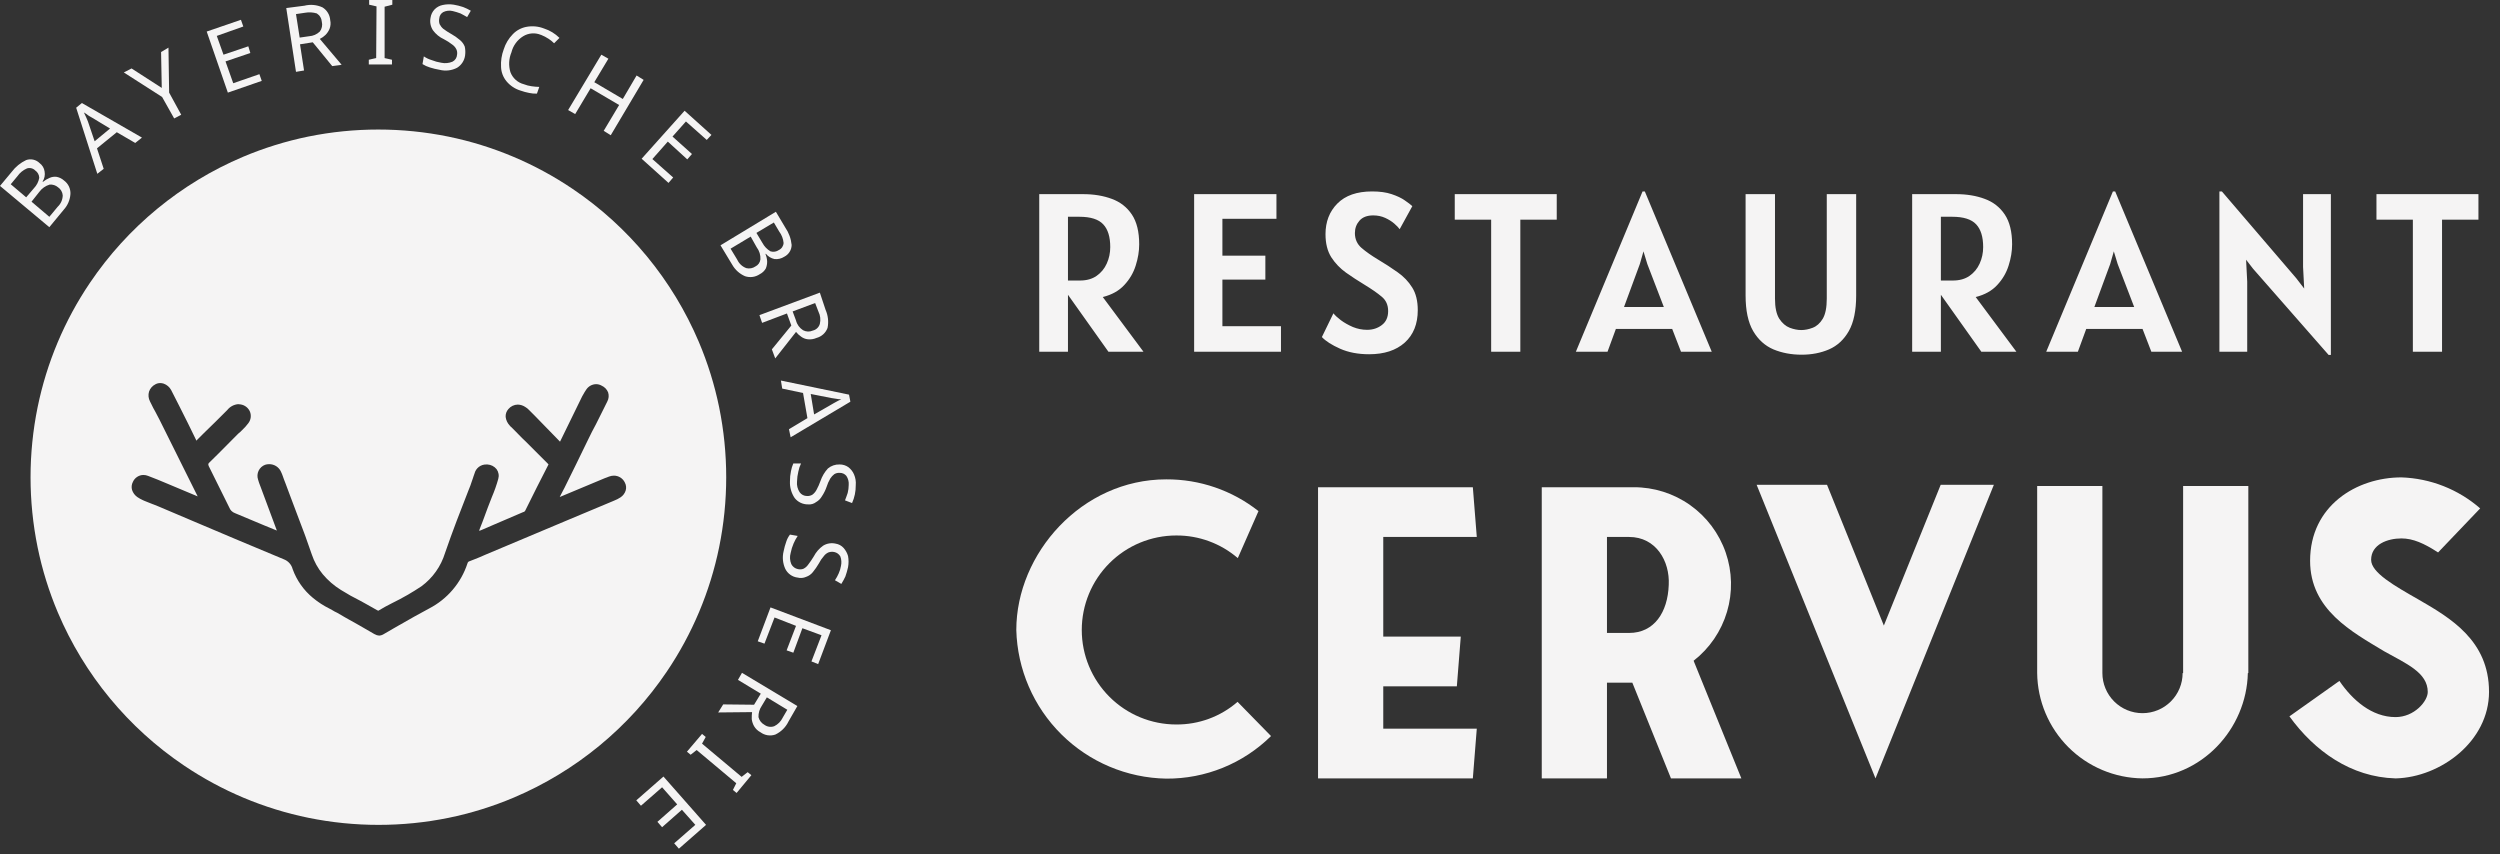 <svg width="199" height="68" viewBox="0 0 199 68" fill="none" xmlns="http://www.w3.org/2000/svg">
<rect x="0" y="0" width="199" height="68" fill="#333333" stroke="none"/>
<path d="M0 14.799L0.935 13.677C1.236 13.277 1.63 12.956 2.082 12.742C2.265 12.678 2.462 12.666 2.651 12.709C2.84 12.751 3.013 12.846 3.151 12.982C3.259 13.061 3.349 13.161 3.418 13.275C3.487 13.39 3.531 13.517 3.55 13.65C3.601 13.928 3.544 14.214 3.39 14.451L3.417 14.478C3.578 14.346 3.758 14.238 3.951 14.158C4.127 14.079 4.321 14.051 4.512 14.077C4.731 14.12 4.934 14.221 5.099 14.371C5.265 14.493 5.398 14.655 5.487 14.842C5.575 15.028 5.617 15.233 5.607 15.44C5.577 15.907 5.389 16.35 5.073 16.695L3.926 18.084L0 14.799ZM2.084 15.707L2.698 14.986C2.919 14.758 3.067 14.47 3.125 14.158C3.122 14.041 3.091 13.927 3.035 13.825C2.98 13.723 2.901 13.636 2.805 13.57C2.72 13.483 2.612 13.421 2.494 13.393C2.376 13.364 2.252 13.37 2.137 13.41C1.836 13.542 1.577 13.755 1.389 14.024L0.855 14.666L2.084 15.707ZM2.511 16.056L3.927 17.258L4.594 16.456C4.718 16.339 4.817 16.198 4.885 16.043C4.954 15.887 4.991 15.719 4.993 15.548C4.983 15.42 4.944 15.296 4.879 15.185C4.815 15.074 4.726 14.979 4.619 14.907C4.528 14.829 4.421 14.77 4.307 14.733C4.192 14.697 4.072 14.683 3.952 14.693C3.619 14.793 3.328 14.999 3.123 15.28L2.509 16.055L2.511 16.056Z" fill="#F5F4F4"/>
<path d="M10.765 11.38L9.296 10.525L7.72 11.807L8.254 13.437L7.746 13.836L6.063 8.575L6.518 8.201L11.299 10.952L10.765 11.38ZM8.762 10.233L7.346 9.378C7.319 9.351 7.239 9.325 7.159 9.271C7.064 9.218 6.974 9.155 6.892 9.084C6.823 9.036 6.751 8.991 6.678 8.951C6.731 9.084 6.812 9.218 6.865 9.35C6.918 9.481 6.972 9.59 6.999 9.67L7.533 11.246L8.761 10.231L8.762 10.233Z" fill="#F5F4F4"/>
<path d="M12.876 6.999L12.822 4.141L13.41 3.792L13.463 7.371L14.425 9.134L13.864 9.428L12.902 7.718L9.857 5.768L10.471 5.448L12.876 6.999Z" fill="#F5F4F4"/>
<path d="M20.835 6.438L18.137 7.373L16.454 2.511L19.179 1.576L19.366 2.11L17.256 2.858L17.79 4.354L19.766 3.686L19.927 4.219L17.95 4.888L18.565 6.625L20.648 5.904L20.835 6.438Z" fill="#F5F4F4"/>
<path d="M24.228 0.454C24.71 0.333 25.219 0.38 25.671 0.587C25.847 0.696 25.994 0.844 26.101 1.02C26.208 1.197 26.271 1.396 26.285 1.602C26.338 1.834 26.319 2.076 26.232 2.297C26.157 2.476 26.048 2.64 25.912 2.778C25.778 2.908 25.625 3.016 25.457 3.098L27.194 5.156L26.446 5.262L24.896 3.367L23.881 3.527L24.202 5.611L23.561 5.718L22.786 0.641L24.228 0.454ZM24.282 1.015L23.561 1.122L23.854 2.992L24.602 2.885C24.923 2.866 25.226 2.733 25.457 2.511C25.54 2.402 25.597 2.276 25.625 2.142C25.652 2.008 25.65 1.869 25.617 1.736C25.608 1.602 25.567 1.471 25.498 1.355C25.429 1.239 25.333 1.141 25.218 1.069C24.915 0.978 24.595 0.959 24.283 1.015L24.282 1.015Z" fill="#F5F4F4"/>
<path d="M31.202 5.129H29.357V4.755L29.944 4.621L29.971 0.508L29.384 0.374V0H31.229V0.374L30.615 0.534V4.623L31.202 4.757V5.129Z" fill="#F5F4F4"/>
<path d="M37.023 4.408C36.996 4.61 36.925 4.804 36.814 4.975C36.703 5.146 36.555 5.29 36.381 5.396C35.953 5.618 35.459 5.675 34.992 5.556C34.73 5.513 34.471 5.45 34.218 5.369C34.011 5.307 33.813 5.217 33.63 5.102L33.737 4.488C33.925 4.617 34.133 4.716 34.352 4.781C34.601 4.881 34.861 4.953 35.126 4.995C35.421 5.057 35.728 5.029 36.008 4.915C36.114 4.863 36.205 4.784 36.271 4.686C36.337 4.587 36.375 4.472 36.382 4.354C36.407 4.21 36.389 4.061 36.328 3.927C36.254 3.777 36.144 3.649 36.008 3.553C35.799 3.389 35.575 3.246 35.34 3.125C34.989 2.965 34.685 2.716 34.458 2.404C34.27 2.112 34.202 1.757 34.271 1.416C34.306 1.165 34.418 0.932 34.592 0.748C34.766 0.57 34.989 0.449 35.233 0.399C35.523 0.335 35.822 0.326 36.115 0.372C36.369 0.415 36.619 0.478 36.863 0.559C37.075 0.641 37.281 0.739 37.477 0.853L37.184 1.36C37.023 1.254 36.834 1.173 36.65 1.067C36.449 0.992 36.243 0.93 36.035 0.88C35.784 0.818 35.519 0.847 35.287 0.96C35.195 1.01 35.117 1.083 35.061 1.172C35.005 1.261 34.972 1.363 34.966 1.468C34.934 1.619 34.944 1.776 34.993 1.922C35.065 2.065 35.165 2.192 35.287 2.296C35.484 2.441 35.689 2.574 35.901 2.695C36.15 2.83 36.383 2.991 36.596 3.176C36.774 3.316 36.911 3.5 36.995 3.71C37.045 3.938 37.054 4.173 37.022 4.404L37.023 4.408Z" fill="#F5F4F4"/>
<path d="M43.061 2.778C42.833 2.682 42.586 2.641 42.34 2.66C42.093 2.678 41.855 2.756 41.645 2.885C41.177 3.173 40.841 3.634 40.71 4.167C40.5 4.667 40.472 5.224 40.629 5.743C40.717 5.977 40.86 6.187 41.046 6.354C41.232 6.522 41.456 6.642 41.698 6.704C41.896 6.783 42.102 6.836 42.312 6.865C42.516 6.896 42.721 6.913 42.927 6.918L42.74 7.452C42.534 7.461 42.327 7.443 42.126 7.399C41.89 7.354 41.659 7.291 41.433 7.211C40.993 7.078 40.603 6.818 40.311 6.463C40.05 6.145 39.9 5.751 39.884 5.341C39.855 4.859 39.928 4.377 40.098 3.925C40.24 3.473 40.488 3.061 40.819 2.723C41.113 2.416 41.498 2.21 41.916 2.135C42.383 2.05 42.863 2.096 43.305 2.269C43.768 2.418 44.189 2.675 44.534 3.017L44.106 3.445C43.976 3.314 43.833 3.197 43.679 3.095C43.486 2.968 43.28 2.86 43.065 2.775L43.061 2.778Z" fill="#F5F4F4"/>
<path d="M48.615 10.765L48.054 10.416L49.283 8.359L47.013 7.024L45.784 9.081L45.223 8.76L47.866 4.353L48.427 4.673L47.305 6.543L49.575 7.879L50.672 6.009L51.233 6.358L48.615 10.765Z" fill="#F5F4F4"/>
<path d="M53.212 14.559L51.075 12.635L54.494 8.815L56.631 10.739L56.257 11.138L54.6 9.669L53.532 10.871L55.081 12.259L54.707 12.687L53.158 11.271L51.929 12.66L53.585 14.129L53.212 14.559Z" fill="#F5F4F4"/>
<path d="M61.76 16.856L62.508 18.112C62.792 18.524 62.966 19.002 63.015 19.5C63.012 19.695 62.956 19.885 62.852 20.05C62.749 20.215 62.602 20.348 62.428 20.436C62.199 20.584 61.925 20.651 61.653 20.622C61.38 20.564 61.134 20.413 60.959 20.195L60.932 20.222C61.011 20.408 61.056 20.607 61.065 20.81C61.069 21.002 61.032 21.193 60.959 21.371C60.847 21.566 60.68 21.724 60.478 21.825C60.308 21.94 60.113 22.015 59.909 22.043C59.705 22.07 59.497 22.051 59.302 21.985C58.875 21.8 58.519 21.481 58.288 21.077L57.352 19.527L61.76 16.856ZM59.756 18.833L58.154 19.794L58.688 20.676C58.758 20.829 58.857 20.968 58.981 21.082C59.105 21.197 59.25 21.286 59.409 21.344C59.532 21.374 59.659 21.377 59.784 21.354C59.908 21.331 60.026 21.282 60.13 21.21C60.238 21.158 60.331 21.079 60.401 20.981C60.471 20.883 60.515 20.768 60.529 20.649C60.55 20.304 60.445 19.962 60.235 19.688L59.754 18.833H59.756ZM60.211 18.539L60.691 19.34C60.839 19.618 61.061 19.849 61.333 20.008C61.445 20.042 61.563 20.05 61.679 20.032C61.794 20.013 61.904 19.969 62 19.901C62.107 19.85 62.198 19.771 62.264 19.672C62.33 19.573 62.368 19.459 62.374 19.34C62.345 19.011 62.224 18.696 62.025 18.432L61.598 17.711L60.209 18.54L60.211 18.539Z" fill="#F5F4F4"/>
<path d="M65.713 24.656C65.915 25.109 65.971 25.613 65.874 26.099C65.803 26.294 65.686 26.469 65.532 26.609C65.378 26.748 65.193 26.848 64.992 26.9C64.774 26.997 64.534 27.033 64.297 27.007C64.103 26.985 63.918 26.911 63.763 26.793C63.612 26.689 63.477 26.563 63.364 26.419L61.708 28.529L61.441 27.808L62.99 25.913L62.641 24.952L60.664 25.7L60.451 25.085L65.26 23.294L65.714 24.656H65.713ZM65.152 24.816L64.885 24.121L63.094 24.79L63.362 25.511C63.442 25.832 63.644 26.11 63.924 26.286C64.042 26.35 64.174 26.386 64.308 26.391C64.443 26.395 64.576 26.369 64.699 26.313C64.832 26.282 64.954 26.217 65.052 26.123C65.151 26.029 65.223 25.91 65.26 25.779C65.337 25.455 65.3 25.115 65.153 24.817L65.152 24.816Z" fill="#F5F4F4"/>
<path d="M62.801 34.166L64.271 33.284L63.922 31.281L62.265 30.932L62.16 30.292L67.583 31.414L67.69 31.975L62.935 34.807L62.801 34.166H62.801ZM64.803 32.99L66.246 32.162C66.273 32.135 66.353 32.108 66.433 32.055C66.54 32.002 66.62 31.948 66.727 31.895C66.833 31.842 66.914 31.815 66.967 31.788C66.814 31.784 66.662 31.766 66.513 31.735C66.395 31.724 66.279 31.706 66.164 31.682L64.534 31.361L64.803 32.99Z" fill="#F5F4F4"/>
<path d="M64.324 40.149C64.118 40.153 63.915 40.109 63.73 40.021C63.544 39.933 63.382 39.803 63.255 39.642C62.99 39.248 62.858 38.78 62.881 38.306C62.878 38.037 62.905 37.768 62.961 37.505C63 37.294 63.062 37.087 63.148 36.891H63.763C63.663 37.094 63.591 37.309 63.549 37.532C63.485 37.794 63.449 38.063 63.442 38.333C63.412 38.634 63.488 38.936 63.656 39.188C63.723 39.281 63.811 39.356 63.913 39.407C64.016 39.458 64.129 39.484 64.243 39.482C64.393 39.491 64.543 39.454 64.671 39.375C64.803 39.275 64.912 39.147 64.991 39.001C65.118 38.77 65.225 38.529 65.312 38.28C65.438 37.914 65.638 37.577 65.9 37.291C66.16 37.072 66.494 36.958 66.835 36.971C67.083 36.968 67.326 37.043 67.529 37.185C67.729 37.338 67.886 37.54 67.984 37.772C68.099 38.041 68.145 38.335 68.117 38.627C68.124 39.115 68.024 39.598 67.823 40.043L67.262 39.829C67.343 39.642 67.396 39.455 67.476 39.241C67.529 39.032 67.556 38.816 67.557 38.6C67.579 38.345 67.513 38.09 67.37 37.879C67.305 37.801 67.223 37.739 67.13 37.697C67.038 37.656 66.937 37.636 66.835 37.639C66.686 37.629 66.536 37.666 66.408 37.745C66.282 37.842 66.173 37.96 66.088 38.094C65.965 38.305 65.866 38.529 65.794 38.762C65.702 39.026 65.576 39.278 65.42 39.51C65.311 39.699 65.155 39.856 64.965 39.964C64.783 40.105 64.554 40.172 64.324 40.151L64.324 40.149Z" fill="#F5F4F4"/>
<path d="M63.469 45.973C63.264 45.945 63.069 45.867 62.901 45.745C62.734 45.624 62.598 45.464 62.507 45.278C62.308 44.843 62.261 44.354 62.374 43.889C62.425 43.626 62.497 43.367 62.587 43.115C62.652 42.912 62.751 42.722 62.881 42.554L63.496 42.66C63.372 42.847 63.265 43.043 63.175 43.248C63.067 43.496 62.986 43.756 62.935 44.022C62.852 44.314 62.871 44.625 62.988 44.904C63.04 45.007 63.116 45.097 63.208 45.166C63.301 45.235 63.408 45.282 63.522 45.303C63.664 45.336 63.813 45.327 63.95 45.276C64.099 45.202 64.228 45.092 64.323 44.955C64.488 44.742 64.639 44.519 64.778 44.288C64.956 43.947 65.212 43.654 65.526 43.433C65.822 43.253 66.177 43.196 66.514 43.273C66.762 43.311 66.989 43.435 67.156 43.622C67.318 43.807 67.438 44.026 67.505 44.263C67.558 44.555 67.558 44.853 67.505 45.145C67.449 45.398 67.378 45.648 67.291 45.893C67.195 46.095 67.088 46.291 66.97 46.48L66.462 46.187C66.576 46.018 66.674 45.839 66.756 45.653C66.846 45.457 66.909 45.251 66.943 45.038C66.998 44.789 66.98 44.529 66.89 44.29C66.839 44.201 66.77 44.124 66.687 44.064C66.604 44.003 66.509 43.962 66.409 43.941C66.258 43.909 66.101 43.918 65.955 43.968C65.806 44.031 65.677 44.132 65.581 44.262C65.423 44.44 65.289 44.637 65.182 44.849C65.041 45.093 64.88 45.326 64.701 45.544C64.563 45.717 64.377 45.847 64.167 45.918C63.949 46.016 63.703 46.035 63.472 45.971L63.469 45.973Z" fill="#F5F4F4"/>
<path d="M60.317 51.048L61.332 48.35L66.14 50.166L65.125 52.864L64.591 52.65L65.393 50.567L63.87 50.006L63.149 51.956L62.615 51.769L63.363 49.819L61.653 49.151L60.852 51.234L60.317 51.048Z" fill="#F5F4F4"/>
<path d="M62.75 57.459C62.528 57.906 62.161 58.263 61.709 58.474C61.512 58.54 61.303 58.557 61.098 58.525C60.893 58.492 60.7 58.411 60.533 58.287C60.322 58.178 60.146 58.011 60.026 57.806C59.928 57.633 59.864 57.443 59.839 57.245C59.834 57.058 59.843 56.87 59.865 56.684L57.167 56.711L57.566 56.07L60.024 56.097L60.558 55.215L58.742 54.118L59.062 53.557L63.47 56.2L62.749 57.456L62.75 57.459ZM62.296 57.139L62.67 56.497L61.041 55.509L60.642 56.176C60.457 56.443 60.363 56.761 60.375 57.085C60.408 57.215 60.468 57.337 60.55 57.442C60.633 57.548 60.737 57.636 60.855 57.699C60.966 57.779 61.094 57.83 61.229 57.849C61.364 57.867 61.502 57.852 61.63 57.806C61.921 57.664 62.156 57.429 62.298 57.138L62.296 57.139Z" fill="#F5F4F4"/>
<path d="M54.68 59.836L55.882 58.421L56.176 58.661L55.882 59.195L59.034 61.838L59.515 61.464L59.809 61.705L58.633 63.12L58.34 62.88L58.607 62.346L55.455 59.703L54.974 60.077L54.68 59.836Z" fill="#F5F4F4"/>
<path d="M50.648 63.708L52.811 61.813L56.202 65.66L54.039 67.555L53.665 67.127L55.348 65.658L54.279 64.456L52.703 65.845L52.329 65.418L53.905 64.029L52.703 62.667L51.02 64.136L50.648 63.708Z" fill="#F5F4F4"/>
<path d="M30.132 65.66C28.259 65.66 26.391 65.472 24.555 65.098C21.014 64.374 17.649 62.961 14.653 60.939C10.198 57.939 6.709 53.711 4.61 48.767C3.901 47.092 3.36 45.351 2.995 43.569C2.244 39.887 2.244 36.091 2.995 32.409C3.72 28.869 5.134 25.507 7.158 22.514C10.163 18.064 14.393 14.581 19.337 12.486C21.01 11.779 22.75 11.239 24.529 10.873C28.209 10.124 32.003 10.124 35.683 10.873C39.225 11.599 42.589 13.014 45.585 15.039C50.039 18.042 53.528 22.272 55.627 27.217C56.336 28.891 56.878 30.631 57.243 32.411C57.994 36.091 57.994 39.884 57.243 43.563C56.518 47.103 55.102 50.466 53.078 53.459C50.074 57.908 45.844 61.391 40.901 63.486C39.227 64.194 37.487 64.734 35.707 65.099C33.872 65.473 32.005 65.661 30.132 65.66ZM11.414 37.807C11.236 37.809 11.063 37.863 10.915 37.961C10.767 38.058 10.65 38.197 10.578 38.359C10.475 38.556 10.451 38.786 10.511 39C10.585 39.227 10.73 39.424 10.925 39.562C11.064 39.656 11.21 39.739 11.363 39.808H11.367L11.459 39.853L11.726 39.96C11.883 40.025 12.037 40.086 12.185 40.143H12.191H12.194C12.344 40.202 12.501 40.264 12.661 40.331L15.359 41.477C17.725 42.488 20.181 43.513 22.557 44.505L22.599 44.523C22.768 44.587 22.919 44.691 23.04 44.826C23.161 44.96 23.248 45.122 23.293 45.297C23.618 46.199 24.181 46.995 24.922 47.602C25.326 47.934 25.765 48.218 26.233 48.45L26.445 48.565C26.572 48.647 26.706 48.718 26.844 48.779L27.485 49.153C28.229 49.563 28.981 49.992 29.782 50.462L29.823 50.482C29.932 50.548 30.056 50.587 30.183 50.595C30.286 50.59 30.386 50.563 30.477 50.515L31.305 50.034L31.795 49.753H31.799C32.572 49.31 33.37 48.852 34.163 48.434C35.608 47.685 36.701 46.4 37.208 44.854C37.216 44.807 37.238 44.764 37.272 44.731C37.305 44.697 37.348 44.675 37.395 44.667L37.659 44.562H37.662C37.981 44.437 38.31 44.307 38.623 44.161L45.356 41.329L48.805 39.884L48.889 39.848C49.066 39.781 49.235 39.694 49.392 39.59C49.59 39.461 49.736 39.267 49.806 39.041C49.867 38.831 49.843 38.606 49.739 38.413C49.662 38.249 49.539 38.109 49.385 38.011C49.231 37.914 49.053 37.862 48.871 37.861C48.738 37.862 48.607 37.886 48.484 37.933C48.419 37.963 48.352 37.99 48.284 38.011C48.238 38.028 48.189 38.044 48.135 38.065L44.555 39.562L44.585 39.5L44.598 39.475L44.635 39.401C44.685 39.31 44.735 39.217 44.778 39.127V39.123C44.825 39.031 44.873 38.935 44.928 38.841C45.086 38.526 45.239 38.212 45.388 37.908L45.405 37.874C45.554 37.572 45.704 37.26 45.862 36.947C46.02 36.619 46.18 36.291 46.335 35.974L46.345 35.954L46.362 35.919C46.511 35.61 46.67 35.291 46.823 34.972C47.014 34.563 47.229 34.16 47.438 33.77C47.587 33.461 47.741 33.156 47.892 32.861L47.895 32.856C48.045 32.562 48.2 32.258 48.344 31.953C48.402 31.844 48.437 31.724 48.448 31.601C48.459 31.477 48.445 31.353 48.407 31.235C48.312 30.995 48.126 30.802 47.89 30.698C47.755 30.62 47.602 30.579 47.447 30.579C47.29 30.582 47.136 30.624 46.999 30.7C46.862 30.777 46.746 30.886 46.661 31.018C46.574 31.144 46.494 31.275 46.422 31.41C46.393 31.46 46.365 31.509 46.341 31.55C46.047 32.139 45.755 32.743 45.473 33.326C45.191 33.91 44.901 34.511 44.605 35.103C44.605 35.108 44.604 35.113 44.602 35.117C44.599 35.122 44.596 35.126 44.592 35.129C44.588 35.132 44.584 35.136 44.582 35.141C44.58 35.146 44.578 35.151 44.578 35.156L44.551 35.129C44.214 34.78 43.874 34.431 43.545 34.096L43.532 34.083C43.209 33.754 42.876 33.414 42.548 33.072L42.094 32.619C42.016 32.535 41.925 32.463 41.827 32.405C41.647 32.279 41.434 32.21 41.214 32.205C41.071 32.207 40.93 32.24 40.801 32.302C40.672 32.364 40.557 32.453 40.466 32.563C40.39 32.648 40.332 32.746 40.294 32.853C40.257 32.961 40.242 33.074 40.249 33.188C40.28 33.445 40.394 33.685 40.573 33.872C40.591 33.89 40.608 33.909 40.623 33.928C40.645 33.96 40.674 33.986 40.707 34.005L41.001 34.3C41.098 34.397 41.194 34.495 41.285 34.59L41.291 34.596C41.481 34.791 41.66 34.977 41.856 35.154L42.461 35.759L42.557 35.856L42.897 36.196L43.566 36.864C43.672 36.971 43.672 36.971 43.646 36.998C43.043 38.176 42.42 39.395 41.829 40.604C41.816 40.645 41.791 40.682 41.758 40.71C41.725 40.739 41.685 40.757 41.642 40.764L39.398 41.726L38.41 42.153C38.376 42.165 38.343 42.179 38.31 42.195C38.256 42.222 38.2 42.244 38.142 42.26C38.143 42.248 38.146 42.236 38.152 42.225C38.162 42.203 38.168 42.178 38.169 42.153V42.147C38.238 41.962 38.325 41.731 38.407 41.539C38.473 41.353 38.548 41.157 38.62 40.967V40.964L38.627 40.945C38.697 40.761 38.769 40.571 38.833 40.39C38.883 40.261 38.938 40.123 38.988 39.991L38.992 39.981C39.045 39.843 39.1 39.7 39.154 39.564C39.355 39.095 39.525 38.613 39.662 38.121C39.7 37.99 39.709 37.852 39.685 37.718C39.662 37.584 39.608 37.456 39.528 37.346C39.441 37.237 39.331 37.148 39.207 37.083C39.083 37.019 38.947 36.981 38.807 36.972C38.779 36.972 38.751 36.972 38.724 36.972C38.507 36.965 38.294 37.032 38.121 37.162C37.948 37.293 37.825 37.479 37.772 37.689C37.733 37.794 37.699 37.894 37.667 37.989V37.995V38C37.635 38.096 37.602 38.197 37.562 38.301C37.484 38.537 37.403 38.781 37.295 39.022C36.675 40.597 36.019 42.292 35.425 44.018C35.1 45.079 34.443 46.008 33.55 46.666C32.811 47.16 32.04 47.603 31.242 47.993L31.226 48.001C30.811 48.209 30.472 48.396 30.157 48.589C30.152 48.596 30.145 48.6 30.137 48.604C30.13 48.607 30.122 48.609 30.114 48.609C30.091 48.608 30.07 48.601 30.05 48.589C29.759 48.418 29.467 48.257 29.184 48.101C29.03 48.017 28.871 47.929 28.716 47.842C28.142 47.556 27.612 47.259 27.14 46.961C26.592 46.623 26.102 46.199 25.688 45.705C25.304 45.238 25.008 44.704 24.817 44.13C24.735 43.886 24.647 43.641 24.562 43.404C24.476 43.167 24.389 42.927 24.309 42.687L24.23 42.473C24.041 41.963 23.846 41.452 23.657 40.957C23.468 40.463 23.269 39.938 23.081 39.428L22.732 38.493C22.705 38.436 22.683 38.378 22.664 38.318C22.646 38.259 22.624 38.202 22.598 38.146C22.575 38.086 22.554 38.027 22.534 37.967V37.965C22.485 37.816 22.426 37.672 22.358 37.531C22.274 37.353 22.14 37.204 21.973 37.1C21.806 36.997 21.612 36.944 21.415 36.947C21.309 36.947 21.204 36.964 21.103 36.997C20.875 37.081 20.688 37.252 20.584 37.471C20.479 37.691 20.464 37.942 20.542 38.173C20.586 38.335 20.64 38.495 20.704 38.651L20.713 38.674C20.727 38.711 20.741 38.749 20.756 38.787L22.038 42.233L20.996 41.806C20.611 41.647 20.227 41.484 19.855 41.328C19.479 41.17 19.09 41.006 18.701 40.845C18.596 40.807 18.502 40.747 18.423 40.668C18.345 40.59 18.285 40.495 18.247 40.391C17.982 39.849 17.707 39.298 17.441 38.766L17.432 38.748L17.419 38.722C17.154 38.192 16.88 37.644 16.617 37.105C16.568 36.974 16.562 36.92 16.644 36.838C17.143 36.357 17.634 35.86 18.109 35.379L18.139 35.349C18.374 35.11 18.618 34.863 18.862 34.62C18.944 34.534 19.033 34.454 19.127 34.381C19.171 34.337 19.219 34.291 19.257 34.253C19.444 34.081 19.615 33.892 19.767 33.687C19.865 33.56 19.929 33.41 19.953 33.251C19.976 33.092 19.958 32.929 19.901 32.779C19.837 32.625 19.735 32.49 19.604 32.388C19.473 32.285 19.317 32.217 19.153 32.192C19.088 32.178 19.022 32.171 18.956 32.171C18.786 32.186 18.621 32.236 18.471 32.318C18.321 32.4 18.19 32.511 18.085 32.646L18.055 32.675C17.46 33.27 16.845 33.884 16.215 34.489L15.68 35.023L15.627 35.077C15.627 35.068 15.623 35.059 15.617 35.052C15.605 35.036 15.599 35.016 15.6 34.996C15.586 34.981 15.575 34.962 15.569 34.942C15.562 34.925 15.555 34.908 15.546 34.892L14.986 33.745L14.936 33.645L14.932 33.637C14.503 32.78 14.06 31.892 13.623 31.047C13.497 30.811 13.287 30.63 13.035 30.539C12.945 30.508 12.85 30.493 12.754 30.492C12.619 30.491 12.486 30.526 12.368 30.592C12.13 30.712 11.948 30.92 11.863 31.173C11.786 31.433 11.813 31.714 11.94 31.954C11.972 32.018 12.004 32.083 12.04 32.154C12.14 32.363 12.248 32.58 12.369 32.782C12.423 32.89 12.478 32.993 12.531 33.093C12.581 33.185 12.636 33.289 12.69 33.396C13.177 34.37 13.672 35.367 14.151 36.331L14.211 36.453C14.681 37.4 15.215 38.474 15.735 39.513C15.322 39.348 14.931 39.181 14.588 39.032L13.303 38.493C12.804 38.283 12.289 38.066 11.782 37.879C11.665 37.832 11.54 37.808 11.414 37.807Z" fill="#F5F4F4"/>
<path d="M101.174 58.59C98.952 60.782 95.95 62.001 92.829 61.979C89.699 61.923 86.712 60.662 84.489 58.457C82.266 56.253 80.98 53.276 80.898 50.147C80.898 44.074 86.09 38.157 92.829 38.157C95.493 38.142 98.084 39.033 100.175 40.684L98.529 44.426C97.167 43.255 95.428 42.615 93.632 42.624C91.637 42.624 89.723 43.416 88.313 44.827C86.902 46.238 86.109 48.151 86.109 50.147C86.109 52.142 86.902 54.055 88.313 55.466C89.723 56.877 91.637 57.669 93.632 57.669C95.423 57.683 97.158 57.042 98.51 55.867L101.174 58.59Z" fill="#F5F4F4"/>
<path d="M110.108 54.633V58.002H117.552L117.238 61.959H104.916V38.784H117.238L117.552 42.741H110.108V50.675H116.278L115.965 54.633H110.108Z" fill="#F5F4F4"/>
<path d="M133.009 61.96L129.933 54.339H127.915V61.96H122.724V38.784H130.031C131.643 38.776 133.217 39.273 134.532 40.204C135.847 41.136 136.838 42.456 137.365 43.979C137.892 45.502 137.929 47.152 137.471 48.697C137.013 50.242 136.083 51.606 134.811 52.596L138.612 61.958L133.009 61.96ZM127.915 50.382H129.678C131.677 50.382 132.754 48.736 132.832 46.562C132.93 44.66 131.814 42.742 129.678 42.742H127.915V50.382Z" fill="#F5F4F4"/>
<path d="M139.827 38.588H145.43L149.955 49.794L154.48 38.588H158.712L149.289 61.958L139.827 38.588Z" fill="#F5F4F4"/>
<path d="M178.967 38.686V53.575H178.928C178.83 58.041 175.225 61.959 170.543 61.959C168.328 61.934 166.21 61.042 164.643 59.476C163.076 57.909 162.184 55.791 162.159 53.575V38.686H167.35V53.575C167.35 54.422 167.687 55.234 168.285 55.833C168.884 56.432 169.697 56.768 170.543 56.768C171.39 56.768 172.202 56.432 172.801 55.833C173.4 55.234 173.737 54.422 173.737 53.575H173.776V38.686H178.967Z" fill="#F5F4F4"/>
<path d="M198.127 55.064C198.127 59.021 194.268 61.862 190.721 61.96H190.682C187.135 61.862 184.237 59.785 182.239 57.022L186.216 54.201C187.254 55.729 188.802 57.081 190.682 57.081C192.191 57.081 193.249 55.808 193.249 55.083C193.249 53.535 191.544 52.83 189.761 51.831C187.234 50.303 183.884 48.539 183.884 44.641C183.884 40.252 187.587 38 191.152 38C193.464 38.077 195.678 38.949 197.421 40.468L194.071 43.975C192.955 43.25 192.073 42.858 191.152 42.858C190.055 42.858 188.742 43.329 188.742 44.563C188.742 45.581 190.584 46.62 192.504 47.717C195.051 49.186 198.126 50.988 198.126 55.063L198.127 55.064Z" fill="#F5F4F4"/>
<path d="M91.022 28H88.232L85.01 23.464V28H82.724V15.454H86.216C87.068 15.454 87.83 15.58 88.502 15.832C89.174 16.078 89.705 16.492 90.095 17.074C90.485 17.656 90.68 18.448 90.68 19.45C90.68 19.996 90.587 20.56 90.401 21.142C90.221 21.718 89.918 22.234 89.492 22.69C89.072 23.146 88.502 23.464 87.782 23.644L91.022 28ZM85.01 22.33H85.964C86.492 22.33 86.933 22.207 87.287 21.961C87.647 21.709 87.917 21.382 88.097 20.98C88.283 20.572 88.376 20.134 88.376 19.666C88.376 18.856 88.19 18.253 87.818 17.857C87.446 17.455 86.81 17.254 85.91 17.254H85.01V22.33ZM95.053 28V15.454H101.605V17.416H97.303V20.35H100.723V22.258H97.303V25.966H101.965V28H95.053ZM108.984 28.198C108.102 28.198 107.331 28.051 106.671 27.757C106.011 27.463 105.528 27.154 105.222 26.83L106.14 24.94C106.266 25.102 106.464 25.285 106.734 25.489C107.01 25.693 107.328 25.873 107.688 26.029C108.054 26.179 108.432 26.254 108.822 26.254C109.272 26.254 109.662 26.128 109.992 25.876C110.328 25.624 110.496 25.252 110.496 24.76C110.496 24.274 110.322 23.89 109.974 23.608C109.632 23.32 109.164 22.996 108.57 22.636C108.084 22.342 107.607 22.03 107.139 21.7C106.671 21.364 106.281 20.956 105.969 20.476C105.663 19.99 105.51 19.378 105.51 18.64C105.51 17.65 105.825 16.837 106.455 16.201C107.091 15.559 108.012 15.238 109.218 15.238C109.83 15.238 110.349 15.31 110.775 15.454C111.207 15.598 111.555 15.763 111.819 15.949C112.089 16.135 112.29 16.288 112.422 16.408L111.414 18.244C111.33 18.124 111.189 17.977 110.991 17.803C110.793 17.629 110.55 17.476 110.262 17.344C109.974 17.212 109.656 17.146 109.308 17.146C108.822 17.146 108.456 17.287 108.21 17.569C107.97 17.845 107.85 18.172 107.85 18.55C107.85 19.036 108.027 19.432 108.381 19.738C108.741 20.044 109.176 20.35 109.686 20.656C110.25 20.992 110.772 21.331 111.252 21.673C111.732 22.009 112.119 22.414 112.413 22.888C112.707 23.356 112.854 23.956 112.854 24.688C112.854 25.786 112.509 26.647 111.819 27.271C111.129 27.889 110.184 28.198 108.984 28.198ZM118.696 28V17.488H115.798V15.454H123.916V17.488H121.018V28H118.696ZM125.438 28L130.748 15.238H130.928L136.256 28H133.808L133.106 26.182H128.624L127.958 28H125.438ZM130.532 21.016L129.272 24.436H132.44L131.126 21.016L130.82 20.008L130.532 21.016ZM143.413 28.234C142.591 28.234 141.841 28.093 141.163 27.811C140.491 27.523 139.954 27.037 139.552 26.353C139.15 25.663 138.949 24.718 138.949 23.518V15.454H141.289V23.77C141.289 24.478 141.403 25.012 141.631 25.372C141.865 25.726 142.144 25.966 142.468 26.092C142.792 26.212 143.095 26.272 143.377 26.272C143.671 26.272 143.974 26.212 144.286 26.092C144.604 25.972 144.871 25.735 145.087 25.381C145.303 25.021 145.411 24.484 145.411 23.77V15.454H147.751V23.518C147.751 24.718 147.556 25.663 147.166 26.353C146.776 27.037 146.251 27.523 145.591 27.811C144.937 28.093 144.211 28.234 143.413 28.234ZM160.506 28H157.716L154.494 23.464V28H152.208V15.454H155.7C156.552 15.454 157.314 15.58 157.986 15.832C158.658 16.078 159.189 16.492 159.579 17.074C159.969 17.656 160.164 18.448 160.164 19.45C160.164 19.996 160.071 20.56 159.885 21.142C159.705 21.718 159.402 22.234 158.976 22.69C158.556 23.146 157.986 23.464 157.266 23.644L160.506 28ZM154.494 22.33H155.448C155.976 22.33 156.417 22.207 156.771 21.961C157.131 21.709 157.401 21.382 157.581 20.98C157.767 20.572 157.86 20.134 157.86 19.666C157.86 18.856 157.674 18.253 157.302 17.857C156.93 17.455 156.294 17.254 155.394 17.254H154.494V22.33ZM162.878 28L168.188 15.238H168.368L173.696 28H171.248L170.546 26.182H166.064L165.398 28H162.878ZM167.972 21.016L166.712 24.436H169.88L168.566 21.016L168.26 20.008L167.972 21.016ZM185.358 28.252L179.346 21.394L178.788 20.674L178.878 22.42V28H176.664V15.238H176.862L182.784 22.15L183.414 22.969L183.324 21.25V15.454H185.538V28.252H185.358ZM192.064 28V17.488H189.166V15.454H197.284V17.488H194.386V28H192.064Z" fill="#F5F4F4"/>
</svg>
